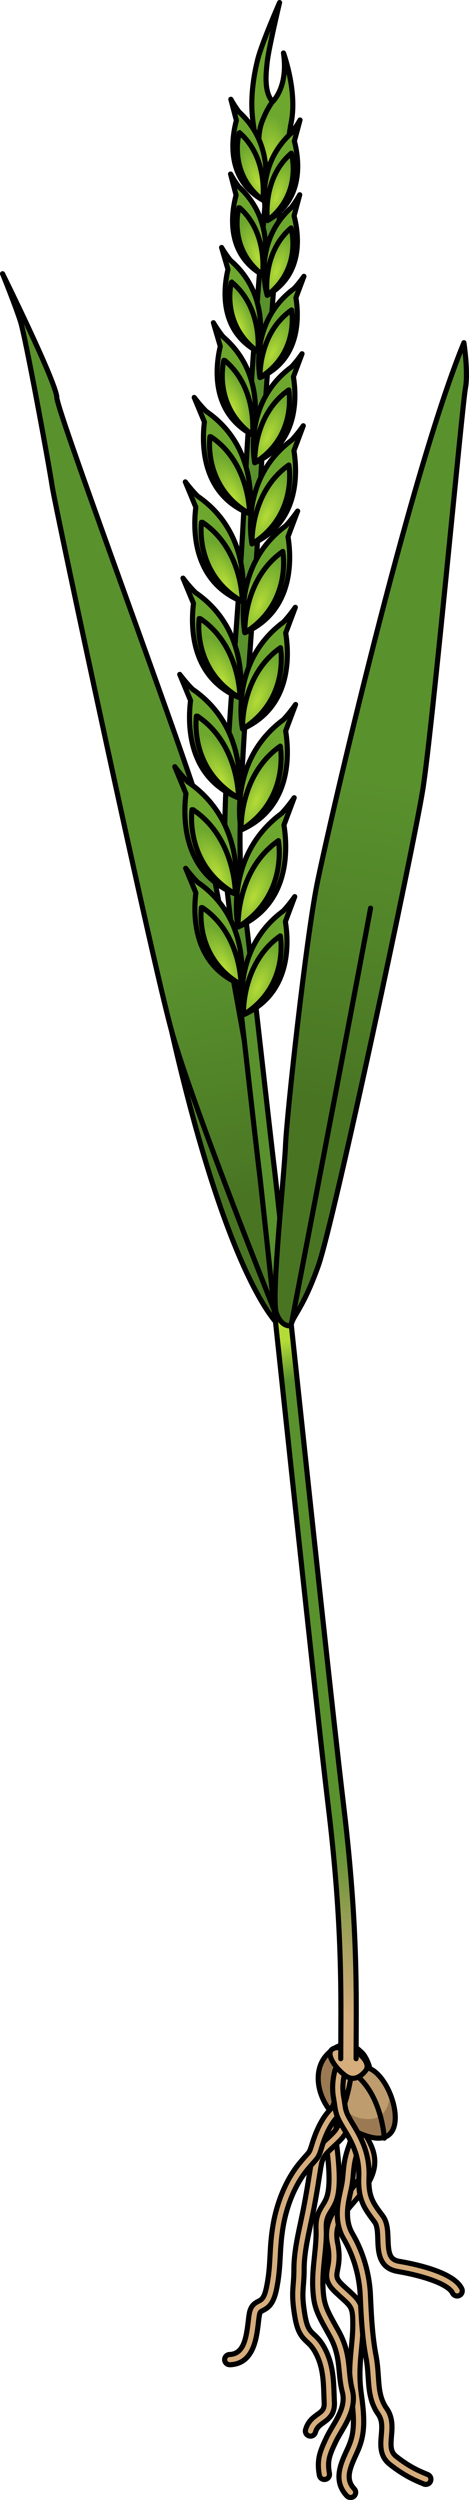 <?xml version="1.0" encoding="utf-8"?>
<!-- Generator: Adobe Illustrator 25.4.1, SVG Export Plug-In . SVG Version: 6.00 Build 0)  -->
<svg version="1.1" id="Camada_1" xmlns="http://www.w3.org/2000/svg" xmlns:xlink="http://www.w3.org/1999/xlink" x="0px" y="0px"
	 width="91.569px" height="487.968px" viewBox="0 0 91.569 487.968" enable-background="new 0 0 91.569 487.968"
	 xml:space="preserve">
<g>
	<g>
		<path fill="#D6AD7C" stroke="#000000" stroke-linecap="round" stroke-linejoin="round" stroke-miterlimit="10" d="M68.445,487.468
			c-0.266,0-0.531-0.105-0.729-0.315c-2.744-2.917-1.203-6.277-0.078-8.731c0.128-0.279,0.254-0.552,0.37-0.818
			c0.997-2.277,1.357-4.449,0.564-9.997c-0.528-3.706-0.248-6.611,0.023-9.42c0.147-1.521,0.286-2.959,0.286-4.455
			c0-3.238-0.246-3.461-2.162-5.196c-0.352-0.318-0.749-0.679-1.198-1.104c-1.965-1.86-1.902-3.056-1.567-4.803
			c0.199-1.037,0.446-2.327-0.002-4.504c-0.89-4.322,1.348-6.928,3.513-9.447c0.872-1.016,1.774-2.065,2.528-3.264
			c2.305-3.661,0.908-5.8-1.407-9.344l-0.181-0.277c-2.731-4.188-1.017-6.757-0.942-6.864c0.314-0.454,0.936-0.567,1.392-0.253
			c0.448,0.311,0.564,0.922,0.265,1.375c-0.061,0.099-0.967,1.693,0.962,4.65l0.18,0.276c2.368,3.625,4.413,6.757,1.426,11.503
			c-0.834,1.324-1.785,2.431-2.705,3.502c-2.102,2.447-3.763,4.38-3.07,7.741c0.528,2.567,0.228,4.138,0.007,5.285
			c-0.248,1.296-0.332,1.732,0.979,2.974c0.438,0.415,0.824,0.765,1.166,1.074c2.234,2.024,2.819,2.717,2.819,6.679
			c0,1.592-0.144,3.077-0.295,4.647c-0.261,2.692-0.529,5.476-0.034,8.945c0.771,5.395,0.598,8.087-0.713,11.082
			c-0.121,0.276-0.251,0.561-0.384,0.85c-1.271,2.773-1.979,4.726-0.283,6.528c0.378,0.402,0.359,1.035-0.043,1.413
			C68.938,487.378,68.692,487.468,68.445,487.468z"/>
		<path fill="#D6AD7C" stroke="#000000" stroke-linecap="round" stroke-linejoin="round" stroke-miterlimit="10" d="M83.138,484.913
			c-0.132,0-0.266-0.026-0.394-0.081l-0.368-0.154c-1.193-0.496-3.414-1.417-6.246-3.653c-2.036-1.607-1.851-3.775-1.687-5.688
			c0.129-1.495,0.25-2.908-0.589-4.105c-1.644-2.348-1.804-4.736-1.975-7.264c-0.082-1.221-0.167-2.484-0.424-3.82
			c-0.748-3.888-0.94-8.078-1.096-11.445l-0.039-0.833c-0.104-2.182-0.661-6.497-3.219-10.882c-1.97-3.377-1.149-7.091-0.606-9.548
			c0.139-0.63,0.259-1.174,0.319-1.628c0.08-0.6,0.129-1.139,0.177-1.658c0.143-1.565,0.278-3.044,1.154-5.422
			c1.018-2.765,0.432-7.464,0.425-7.512c-0.07-0.547,0.317-1.049,0.864-1.119c0.571-0.067,1.049,0.316,1.12,0.864
			c0.027,0.212,0.656,5.231-0.532,8.458c-0.785,2.131-0.903,3.42-1.04,4.913c-0.05,0.545-0.102,1.11-0.186,1.74
			c-0.071,0.538-0.206,1.148-0.35,1.795c-0.531,2.409-1.193,5.406,0.383,8.108c2.771,4.753,3.375,9.43,3.488,11.794l0.039,0.836
			c0.151,3.303,0.341,7.413,1.062,11.16c0.279,1.457,0.368,2.782,0.455,4.063c0.157,2.339,0.293,4.36,1.617,6.251
			c1.254,1.792,1.089,3.721,0.943,5.423c-0.165,1.92-0.203,3.05,0.934,3.947c2.614,2.064,4.591,2.885,5.772,3.375l0.389,0.163
			c0.508,0.218,0.743,0.806,0.525,1.313C83.895,484.685,83.525,484.913,83.138,484.913z"/>
		<path fill="#D6AD7C" stroke="#000000" stroke-linecap="round" stroke-linejoin="round" stroke-miterlimit="10" d="M63.335,483.954
			c-0.477,0-0.898-0.341-0.983-0.826c-0.543-3.072,0.092-4.618,1.356-7.307c0.329-0.699,0.74-1.398,1.176-2.139
			c1.267-2.155,2.577-4.383,1.955-6.765c-0.361-1.388-0.486-2.704-0.606-3.977c-0.214-2.251-0.415-4.377-1.854-6.969l-0.35-0.628
			c-2.157-3.873-2.808-5.042-2.97-8.918c-0.084-2.019,0.128-4.054,0.333-6.022c0.196-1.881,0.382-3.657,0.307-5.312
			c-0.11-2.415,0.625-3.603,1.273-4.651c0.396-0.639,0.77-1.242,0.987-2.17c0.587-2.495,0.155-6.558-0.338-10.506
			c-0.518-4.135,1.646-7.688,1.738-7.836c0.292-0.469,0.906-0.614,1.377-0.324c0.469,0.291,0.614,0.906,0.324,1.375
			c-0.033,0.056-1.881,3.132-1.455,6.537c0.516,4.128,0.963,8.395,0.301,11.212c-0.293,1.246-0.793,2.053-1.233,2.765
			c-0.592,0.956-1.059,1.71-0.977,3.508c0.082,1.804-0.12,3.739-0.315,5.61c-0.197,1.897-0.402,3.859-0.324,5.732
			c0.143,3.402,0.637,4.29,2.719,8.028l0.351,0.63c1.644,2.958,1.874,5.395,2.097,7.752c0.118,1.249,0.23,2.429,0.552,3.66
			c0.831,3.185-0.831,6.012-2.167,8.283c-0.411,0.7-0.8,1.36-1.089,1.977c-1.251,2.658-1.62,3.718-1.198,6.107
			c0.097,0.544-0.267,1.062-0.811,1.159C63.451,483.95,63.393,483.954,63.335,483.954z"/>
		<path fill="#D6AD7C" stroke="#000000" stroke-linecap="round" stroke-linejoin="round" stroke-miterlimit="10" d="M60.622,475.491
			c-0.089,0-0.179-0.012-0.269-0.037c-0.532-0.147-0.844-0.699-0.696-1.231c0.452-1.628,1.484-2.372,2.314-2.97
			c0.894-0.644,1.386-0.998,1.323-2.305c-0.023-0.484-0.039-0.969-0.056-1.454c-0.097-2.838-0.188-5.519-1.588-8.19
			c-0.613-1.171-1.169-1.691-1.705-2.195c-1.116-1.047-1.886-1.958-2.388-4.971c-0.55-3.297-0.438-4.698-0.309-6.32
			c0.066-0.833,0.135-1.695,0.135-2.947c0-2.996,0.638-5.986,1.313-9.151c0.212-0.996,0.427-2,0.621-3.015
			c0.495-2.573,0.739-4.135,0.976-5.646c0.142-0.906,0.277-1.774,0.459-2.802c0.408-2.312,1.559-3.379,2.891-4.614
			c0.48-0.445,0.978-0.906,1.514-1.483c1.733-1.867,1.343-4.903,1.338-4.933c-0.074-0.547,0.309-1.051,0.856-1.126
			c0.534-0.079,1.051,0.308,1.126,0.855c0.021,0.163,0.516,4.011-1.855,6.565c-0.586,0.632-1.135,1.14-1.619,1.588
			c-1.24,1.15-1.989,1.844-2.281,3.494c-0.179,1.014-0.312,1.871-0.452,2.764c-0.238,1.527-0.485,3.106-0.986,5.714
			c-0.198,1.028-0.415,2.046-0.63,3.054c-0.653,3.06-1.27,5.95-1.27,8.734c0,1.332-0.075,2.274-0.142,3.106
			c-0.128,1.613-0.221,2.778,0.288,5.832c0.429,2.571,0.968,3.076,1.783,3.841c0.596,0.56,1.338,1.256,2.108,2.726
			c1.611,3.075,1.715,6.113,1.814,9.05c0.017,0.476,0.033,0.951,0.056,1.427c0.113,2.391-1.144,3.296-2.152,4.023
			c-0.722,0.52-1.292,0.93-1.556,1.882C61.462,475.201,61.06,475.491,60.622,475.491z"/>
	</g>
	<g>
		<path fill="#BE9C6E" d="M70.317,400.325c0,0-2.886-3.292-6.59,0.825c-3.704,4.116-0.96,12.904,7.963,15.79
			s5.353-10.984,0.547-13.181C72.236,403.758,71.625,401.249,70.317,400.325z"/>
		<path fill="#9B7A53" d="M71.689,416.939c5.965,1.927,6.342-3.626,4.507-8.183c-0.284,2.751-1.521,5.602-5.879,4.671
			c-6.42-1.379-5.275-12.996-5.275-12.996s-0.242,0.007-0.611,0.014c-0.235,0.206-0.469,0.441-0.711,0.711
			C60.022,405.266,62.767,414.053,71.689,416.939z"/>
		<path fill="none" stroke="#000000" stroke-linecap="round" stroke-linejoin="round" stroke-miterlimit="10" d="M70.317,400.325
			c0,0-2.886-3.292-6.59,0.825c-3.704,4.116-0.96,12.904,7.963,15.79s5.353-10.984,0.547-13.181
			C72.236,403.758,71.625,401.249,70.317,400.325z"/>
		<path fill="none" stroke="#000000" stroke-linecap="round" stroke-linejoin="round" stroke-miterlimit="10" d="M75.035,417.333
			c0,0-0.538-9.729-6.979-13.315"/>
	</g>
	<path fill="#D6AD7C" stroke="#000000" stroke-linecap="round" stroke-linejoin="round" stroke-miterlimit="10" d="M44.857,461.553
		c-0.535,0-0.979-0.424-0.998-0.964c-0.021-0.552,0.411-1.015,0.963-1.035c2.681-0.096,3.23-2.949,3.632-6.387
		c0.067-0.583,0.131-1.119,0.211-1.57c0.273-1.548,0.998-2.031,1.78-2.426c0.584-0.294,1.136-0.573,1.578-2.713
		c0.496-2.397,0.595-4.261,0.699-6.235c0.094-1.757,0.19-3.574,0.571-5.863c0.778-4.668,2.661-9.089,5.166-12.129
		c0.605-0.736,1.027-1.207,1.336-1.551c0.674-0.753,0.674-0.753,1.163-2.316l0.033-0.106c0.914-2.93,2.126-5.163,3.601-6.637
		c0.828-0.829,1.734-4.931,2.112-7.579c0.079-0.546,0.589-0.924,1.132-0.848c0.547,0.078,0.927,0.584,0.849,1.131
		c-0.168,1.175-1.087,7.118-2.679,8.71c-1.226,1.226-2.3,3.238-3.106,5.819l-0.033,0.107c-0.571,1.828-0.617,1.977-1.581,3.054
		c-0.296,0.331-0.701,0.783-1.283,1.489c-2.287,2.777-4.014,6.855-4.736,11.187c-0.362,2.178-0.456,3.938-0.546,5.641
		c-0.104,1.961-0.212,3.988-0.738,6.534c-0.59,2.85-1.583,3.562-2.636,4.094c-0.466,0.235-0.591,0.298-0.713,0.988
		c-0.073,0.417-0.131,0.915-0.193,1.455c-0.349,2.988-0.933,7.989-5.546,8.154C44.882,461.553,44.87,461.553,44.857,461.553z"/>
	<path fill="#D6AD7C" stroke="#000000" stroke-linecap="round" stroke-linejoin="round" stroke-miterlimit="10" d="M89.254,448.139
		c-0.377,0-0.737-0.213-0.907-0.577c-0.731-1.567-4.955-3.227-10.761-4.228c-3.644-0.628-3.748-3.869-3.824-6.235
		c-0.043-1.316-0.087-2.677-0.639-3.413l-0.069-0.092c-1.912-2.55-3.176-4.235-3.004-8.691c0.153-4.008-1.278-6.706-2.889-9.341
		c-1.434-2.346-1.591-3.051-1.836-4.744c-0.054-0.376-0.117-0.813-0.212-1.353c-0.517-2.931,0.319-5.493,0.354-5.6
		c0.175-0.524,0.737-0.809,1.266-0.633c0.523,0.174,0.807,0.74,0.633,1.264c-0.018,0.056-0.706,2.226-0.284,4.622
		c0.1,0.564,0.166,1.021,0.223,1.414c0.208,1.438,0.271,1.873,1.563,3.987c1.705,2.792,3.354,5.898,3.18,10.46
		c-0.145,3.748,0.774,4.973,2.606,7.415l0.068,0.092c0.931,1.241,0.985,2.922,1.038,4.548c0.089,2.765,0.321,4.01,2.165,4.329
		c3.954,0.682,10.802,2.284,12.233,5.353c0.233,0.5,0.017,1.096-0.483,1.329C89.539,448.109,89.395,448.139,89.254,448.139z"/>
	<g>
		
			<linearGradient id="SVGID_1_" gradientUnits="userSpaceOnUse" x1="-270.066" y1="18.923" x2="-277.865" y2="-45.78" gradientTransform="matrix(0.995 -0.097 0.097 0.995 314.86 188.232)">
			<stop  offset="0" style="stop-color:#497523"/>
			<stop  offset="0.702" style="stop-color:#59912D"/>
		</linearGradient>
		<path fill="url(#SVGID_1_)" d="M50.621,219.933c-0.733-5.115-9.422-53.302-11.383-61.362c-1.962-8.06-28.098-78.124-28.137-80.949
			C11.062,74.797,0.5,53.429,0.5,53.429s2.481,6.124,3.499,9.325c1.018,3.201,5.525,27.75,6.189,32.165s19.259,91.477,23.28,106.172
			c11.53,50.74,21.431,58.028,21.431,58.028S51.354,225.047,50.621,219.933z"/>
		<path fill="none" stroke="#010101" stroke-linecap="round" stroke-linejoin="round" stroke-miterlimit="10" d="M50.621,219.933
			c-0.733-5.115-9.422-53.302-11.383-61.362c-1.962-8.06-28.098-78.124-28.137-80.949C11.062,74.797,0.5,53.429,0.5,53.429
			s2.481,6.124,3.499,9.325c1.018,3.201,5.525,27.75,6.189,32.165s19.259,91.477,23.28,106.172
			c11.53,50.74,21.431,58.028,21.431,58.028S51.354,225.047,50.621,219.933z"/>
		<path fill="none" stroke="#010101" stroke-linecap="round" stroke-linejoin="round" stroke-miterlimit="10" d="M54.9,259.119
			c0,0-17.411-43.332-21.431-58.028"/>
	</g>
	<path fill="#D6AD7C" stroke="#000000" stroke-linecap="round" stroke-linejoin="round" stroke-miterlimit="10" d="M71.483,404.017
		c0,0-1.779,2.701-3.976,1.157s-4.913-5.472-1.339-5.535C69.735,399.577,72.435,402.506,71.483,404.017z"/>
	<g>
		<path fill="#59912D" d="M69.529,401.819h-3c0-1.358,0.007-2.752,0.015-4.196c0.054-10.52,0.12-23.613-2.45-45.031
			c-1.865-15.546-6.457-58.577-9.811-89.998c-1.886-17.67-3.375-31.627-3.641-33.755c-0.368-2.947-1.558-13.462-2.816-24.594
			c-1.257-11.108-2.681-23.698-3.525-30.867c-1.145-9.703,0.183-28.055,1.588-47.485c0.687-9.481,1.396-19.284,1.801-28.057
			c1.202-26.039,5.109-70.409,5.148-70.854l2.988,0.264c-0.039,0.445-3.94,44.752-5.141,70.729
			c-0.406,8.811-1.117,18.634-1.805,28.134c-1.395,19.283-2.712,37.497-1.602,46.917c0.847,7.176,2.271,19.77,3.527,30.881
			c1.259,11.124,2.446,21.63,2.812,24.559c0.27,2.155,1.76,16.124,3.647,33.809c3.352,31.412,7.942,74.432,9.806,89.958
			c2.593,21.604,2.525,34.801,2.472,45.404C69.536,399.076,69.529,400.465,69.529,401.819z"/>
		
			<linearGradient id="SVGID_00000097461772659572281050000002060321311866421933_" gradientUnits="userSpaceOnUse" x1="65.825" y1="398.184" x2="65.825" y2="345.854">
			<stop  offset="0.095" style="stop-color:#D6AD7C"/>
			<stop  offset="0.784" style="stop-color:#59912D"/>
		</linearGradient>
		<path fill="url(#SVGID_00000097461772659572281050000002060321311866421933_)" d="M64.094,352.591
			c2.57,21.418,2.504,34.511,2.45,45.031c-0.008,1.444-0.015,2.838-0.015,4.196h3c0-1.354,0.007-2.742,0.015-4.181
			c0.054-10.604,0.121-23.8-2.472-45.404c-0.49-4.083-1.17-10.081-1.965-17.256h-3.018C62.901,342.31,63.595,348.438,64.094,352.591
			z"/>
		
			<linearGradient id="SVGID_00000178176371317314665770000002058008566385207710_" gradientUnits="userSpaceOnUse" x1="55.4" y1="260.583" x2="56.86" y2="272.005">
			<stop  offset="0.097" style="stop-color:#B4DC37"/>
			<stop  offset="0.784" style="stop-color:#59912D"/>
		</linearGradient>
		<path fill="url(#SVGID_00000178176371317314665770000002058008566385207710_)" d="M57.267,262.275
			c-0.214-2.006-0.423-3.96-0.625-5.858c-0.584-0.107-1.166-0.154-1.692-0.095c-0.519,0.058-0.934,0.286-1.272,0.597
			c0.197,1.841,0.398,3.734,0.606,5.675c0.64,5.998,1.326,12.421,2.029,18.993l2.977-0.376
			C58.588,274.658,57.904,268.256,57.267,262.275z"/>
		<path fill="none" stroke="#010101" stroke-linecap="round" stroke-linejoin="round" stroke-miterlimit="10" d="M66.529,401.819
			c0-1.358,0.007-2.752,0.015-4.196c0.054-10.52,0.12-23.613-2.45-45.031c-1.865-15.546-6.457-58.577-9.811-89.998
			c-1.886-17.67-3.375-31.627-3.641-33.755c-0.368-2.947-1.558-13.462-2.816-24.594c-1.257-11.108-2.681-23.698-3.525-30.867
			c-1.145-9.703,0.183-28.055,1.588-47.485c0.687-9.481,1.396-19.284,1.801-28.057c1.202-26.039,5.109-70.409,5.148-70.854
			l2.988,0.264c-0.039,0.445-3.94,44.752-5.141,70.729c-0.406,8.811-1.117,18.634-1.805,28.134
			c-1.395,19.283-2.712,37.497-1.602,46.917c0.847,7.176,2.271,19.77,3.527,30.881c1.259,11.124,2.446,21.63,2.812,24.559
			c0.27,2.155,1.76,16.124,3.647,33.809c3.352,31.412,7.942,74.432,9.806,89.958c2.593,21.604,2.525,34.801,2.472,45.404
			c-0.008,1.438-0.015,2.827-0.015,4.181"/>
	</g>
	<g>
		<g>
			
				<radialGradient id="SVGID_00000154393440427258486800000011378638101865254054_" cx="3873.515" cy="150.417" r="12.661" gradientTransform="matrix(-0.439 -0.898 -0.355 0.173 1797.842 3641.223)" gradientUnits="userSpaceOnUse">
				<stop  offset="0.009" style="stop-color:#B4DC37"/>
				<stop  offset="0.702" style="stop-color:#6DA72E"/>
			</radialGradient>
			
				<path fill="url(#SVGID_00000154393440427258486800000011378638101865254054_)" stroke="#010101" stroke-linecap="round" stroke-linejoin="round" stroke-miterlimit="10" d="
				M36.251,169.478c1.271,1.685,2.347,2.722,2.347,2.722c10.632,7.292,8.455,19.976,8.455,19.976
				c-9.42-3.802-9.343-13.601-8.811-17.899L36.251,169.478z"/>
			<path fill="none" stroke="#010101" stroke-linecap="round" stroke-linejoin="round" stroke-miterlimit="10" d="M39.33,177.03
				c7.849,5.141,7.723,15.147,7.723,15.147C37.793,186.834,39.33,177.029,39.33,177.03z"/>
		</g>
		<g>
			
				<radialGradient id="SVGID_00000078758171996479858600000013544879839673526687_" cx="-33.042" cy="156.314" r="12.661" gradientTransform="matrix(0.408 -0.913 0.361 0.161 7.341 137.372)" gradientUnits="userSpaceOnUse">
				<stop  offset="0.009" style="stop-color:#B4DC37"/>
				<stop  offset="0.702" style="stop-color:#6DA72E"/>
			</radialGradient>
			
				<path fill="url(#SVGID_00000078758171996479858600000013544879839673526687_)" stroke="#010101" stroke-linecap="round" stroke-linejoin="round" stroke-miterlimit="10" d="
				M57.545,175.007c-1.212,1.728-2.252,2.801-2.252,2.801c-10.373,7.655-7.759,20.257-7.759,20.257
				c9.283-4.125,8.867-13.916,8.187-18.193L57.545,175.007z"/>
			<path fill="none" stroke="#010101" stroke-linecap="round" stroke-linejoin="round" stroke-miterlimit="10" d="M47.534,198.065
				c0,0-0.472-9.995,7.194-15.405C54.729,182.66,56.604,192.406,47.534,198.065z"/>
		</g>
		<g>
			
				<radialGradient id="SVGID_00000080891683405019300050000007209590281594889885_" cx="3870.256" cy="58.554" r="12.661" gradientTransform="matrix(-0.439 -0.898 -0.355 0.173 1765.481 3562.316)" gradientUnits="userSpaceOnUse">
				<stop  offset="0.009" style="stop-color:#B4DC37"/>
				<stop  offset="0.702" style="stop-color:#6DA72E"/>
			</radialGradient>
			
				<path fill="url(#SVGID_00000080891683405019300050000007209590281594889885_)" stroke="#010101" stroke-linecap="round" stroke-linejoin="round" stroke-miterlimit="10" d="
				M37.92,77.572c1.271,1.685,2.347,2.722,2.347,2.722c10.632,7.292,8.455,19.976,8.455,19.976
				c-9.42-3.802-9.343-13.601-8.811-17.899L37.92,77.572z"/>
			<path fill="none" stroke="#010101" stroke-linecap="round" stroke-linejoin="round" stroke-miterlimit="10" d="M41,85.124
				c7.849,5.141,7.723,15.147,7.723,15.147C39.462,94.928,40.999,85.123,41,85.124z"/>
		</g>
		<g>
			
				<radialGradient id="SVGID_00000154399288828795653670000011894697236527447685_" cx="-29.784" cy="64.45" r="12.661" gradientTransform="matrix(0.408 -0.913 0.361 0.161 40.814 63.231)" gradientUnits="userSpaceOnUse">
				<stop  offset="0.009" style="stop-color:#B4DC37"/>
				<stop  offset="0.702" style="stop-color:#6DA72E"/>
			</radialGradient>
			
				<path fill="url(#SVGID_00000154399288828795653670000011894697236527447685_)" stroke="#010101" stroke-linecap="round" stroke-linejoin="round" stroke-miterlimit="10" d="
				M59.214,83.101c-1.212,1.728-2.252,2.801-2.252,2.801c-10.373,7.655-7.759,20.257-7.759,20.257
				c9.283-4.125,8.867-13.916,8.187-18.193L59.214,83.101z"/>
			<path fill="none" stroke="#010101" stroke-linecap="round" stroke-linejoin="round" stroke-miterlimit="10" d="M49.203,106.159
				c0,0-0.472-9.995,7.194-15.405C56.398,90.754,58.273,100.5,49.203,106.159z"/>
		</g>
		<g>
			
				<radialGradient id="SVGID_00000082356965893717220040000014872735304589344129_" cx="3500.909" cy="235.862" r="11.679" gradientTransform="matrix(-0.339 -0.941 -0.372 0.134 1320.174 3342.363)" gradientUnits="userSpaceOnUse">
				<stop  offset="0.009" style="stop-color:#B4DC37"/>
				<stop  offset="0.702" style="stop-color:#6DA72E"/>
			</radialGradient>
			
				<path fill="url(#SVGID_00000082356965893717220040000014872735304589344129_)" stroke="#010101" stroke-linecap="round" stroke-linejoin="round" stroke-miterlimit="10" d="
				M41.665,62.989c0.996,1.673,1.879,2.731,1.879,2.731c9.018,7.754,5.748,19.167,5.748,19.167
				c-8.256-4.432-7.202-13.41-6.283-17.298L41.665,62.989z"/>
			<path fill="none" stroke="#010101" stroke-linecap="round" stroke-linejoin="round" stroke-miterlimit="10" d="M43.731,70.223
				c6.681,5.502,5.561,14.665,5.561,14.665C41.337,79.059,43.73,70.222,43.731,70.223z"/>
		</g>
		<g>
			
				<radialGradient id="SVGID_00000115479454764938268170000002567009814342538907_" cx="-29.194" cy="49.034" r="11.679" gradientTransform="matrix(0.408 -0.913 0.361 0.161 46.457 50.827)" gradientUnits="userSpaceOnUse">
				<stop  offset="0.009" style="stop-color:#B4DC37"/>
				<stop  offset="0.702" style="stop-color:#6DA72E"/>
			</radialGradient>
			
				<path fill="url(#SVGID_00000115479454764938268170000002567009814342538907_)" stroke="#010101" stroke-linecap="round" stroke-linejoin="round" stroke-miterlimit="10" d="
				M58.971,69.049c-1.118,1.594-2.077,2.584-2.077,2.584c-9.569,7.062-7.158,18.687-7.158,18.687
				c8.563-3.806,8.179-12.837,7.552-16.783L58.971,69.049z"/>
			<path fill="none" stroke="#010101" stroke-linecap="round" stroke-linejoin="round" stroke-miterlimit="10" d="M49.736,90.32
				c0,0-0.435-9.221,6.637-14.211C56.373,76.109,58.103,85.099,49.736,90.32z"/>
		</g>
		<g>
			
				<radialGradient id="SVGID_00000163043620626811343110000000353188157281900220_" cx="3501.161" cy="219.942" r="10.851" gradientTransform="matrix(-0.339 -0.941 -0.372 0.134 1315.55 3328.853)" gradientUnits="userSpaceOnUse">
				<stop  offset="0.009" style="stop-color:#B4DC37"/>
				<stop  offset="0.702" style="stop-color:#6DA72E"/>
			</radialGradient>
			
				<path fill="url(#SVGID_00000163043620626811343110000000353188157281900220_)" stroke="#010101" stroke-linecap="round" stroke-linejoin="round" stroke-miterlimit="10" d="
				M43.262,48.302c0.925,1.554,1.746,2.538,1.746,2.538c8.378,7.204,5.341,17.808,5.341,17.808
				c-7.671-4.118-6.691-12.459-5.838-16.072L43.262,48.302z"/>
			<path fill="none" stroke="#010101" stroke-linecap="round" stroke-linejoin="round" stroke-miterlimit="10" d="M45.182,55.023
				c6.208,5.112,5.167,13.625,5.167,13.625C42.957,63.233,45.181,55.023,45.182,55.023z"/>
		</g>
		<g>
			
				<radialGradient id="SVGID_00000054961845673752924890000011798011293390788240_" cx="-28.066" cy="32.777" r="10.851" gradientTransform="matrix(0.408 -0.913 0.361 0.161 52.707 38.201)" gradientUnits="userSpaceOnUse">
				<stop  offset="0.009" style="stop-color:#B4DC37"/>
				<stop  offset="0.702" style="stop-color:#6DA72E"/>
			</radialGradient>
			
				<path fill="url(#SVGID_00000054961845673752924890000011798011293390788240_)" stroke="#010101" stroke-linecap="round" stroke-linejoin="round" stroke-miterlimit="10" d="
				M59.341,53.933c-1.039,1.481-1.93,2.401-1.93,2.401c-8.891,6.561-6.65,17.362-6.65,17.362c7.956-3.536,7.599-11.927,7.017-15.593
				L59.341,53.933z"/>
			<path fill="none" stroke="#010101" stroke-linecap="round" stroke-linejoin="round" stroke-miterlimit="10" d="M50.761,73.696
				c0,0-0.405-8.567,6.166-13.203C56.928,60.492,58.535,68.845,50.761,73.696z"/>
		</g>
		<g>
			
				<radialGradient id="SVGID_00000084508686393465528700000000292023849312829856_" cx="3400.058" cy="248.711" r="10.389" gradientTransform="matrix(-0.311 -0.95 -0.375 0.123 1200.948 3249.681)" gradientUnits="userSpaceOnUse">
				<stop  offset="0.009" style="stop-color:#B4DC37"/>
				<stop  offset="0.702" style="stop-color:#6DA72E"/>
			</radialGradient>
			
				<path fill="url(#SVGID_00000084508686393465528700000000292023849312829856_)" stroke="#010101" stroke-linecap="round" stroke-linejoin="round" stroke-miterlimit="10" d="
				M45.016,33.966c0.843,1.513,1.601,2.477,1.601,2.477c7.819,7.127,4.618,17.191,4.618,17.191
				c-7.227-4.153-6.059-12.109-5.142-15.543L45.016,33.966z"/>
			<path fill="none" stroke="#010101" stroke-linecap="round" stroke-linejoin="round" stroke-miterlimit="10" d="M46.667,40.451
				c5.799,5.064,4.568,13.183,4.568,13.183C44.31,48.246,46.666,40.45,46.667,40.451z"/>
		</g>
		<g>
			
				<radialGradient id="SVGID_00000062151238302111218860000014764177826939884699_" cx="-334.846" cy="-186.295" r="10.389" gradientTransform="matrix(0.318 -0.948 0.374 0.125 230.073 -241.097)" gradientUnits="userSpaceOnUse">
				<stop  offset="0.009" style="stop-color:#B4DC37"/>
				<stop  offset="0.702" style="stop-color:#6DA72E"/>
			</radialGradient>
			
				<path fill="url(#SVGID_00000062151238302111218860000014764177826939884699_)" stroke="#010101" stroke-linecap="round" stroke-linejoin="round" stroke-miterlimit="10" d="
				M58.521,38.011c-0.853,1.508-1.617,2.466-1.617,2.466c-7.866,7.074-4.733,17.16-4.733,17.16
				c7.255-4.105,6.14-12.068,5.246-15.508L58.521,38.011z"/>
			<path fill="none" stroke="#010101" stroke-linecap="round" stroke-linejoin="round" stroke-miterlimit="10" d="M52.171,57.637
				c0,0-1.177-8.127,4.656-13.152C56.827,44.484,59.131,52.296,52.171,57.637z"/>
		</g>
		<g>
			
				<radialGradient id="SVGID_00000019670575716815217310000004593027317061435776_" cx="-2.901" cy="-3.917" r="14.396" gradientTransform="matrix(-0.03 -1 0.395 -0.012 54.44 29.463)" gradientUnits="userSpaceOnUse">
				<stop  offset="0.009" style="stop-color:#B4DC37"/>
				<stop  offset="0.702" style="stop-color:#6DA72E"/>
			</radialGradient>
			
				<path fill="url(#SVGID_00000019670575716815217310000004593027317061435776_)" stroke="#010101" stroke-linecap="round" stroke-linejoin="round" stroke-miterlimit="10" d="
				M53.105,38.375c0,0-3.282-8.71-3.869-16.158c-0.281-3.564,0.291-7.514,1.098-10.687S54.585,0.5,54.585,0.5
				s-2.147,9.043-2.413,11.605c-0.206,1.989-0.714,5.767,1.043,7.747c0,0,3.111-2.782,2.133-9.513c0,0,2.713,7.419,1.525,13.471
				C55.686,29.859,56.745,33,53.105,38.375z"/>
			<path fill="none" stroke="#010101" stroke-linecap="round" stroke-linejoin="round" stroke-miterlimit="10" d="M53.216,19.851
				c0,0-1.054,1.242-2.077,3.973c-1.45,3.871,0.148,8.983,0.148,8.983"/>
		</g>
		<g>
			
				<radialGradient id="SVGID_00000054240617121222884220000002540119865637600164_" cx="3401.757" cy="234.22" r="10.389" gradientTransform="matrix(-0.311 -0.95 -0.375 0.123 1196.096 3238.487)" gradientUnits="userSpaceOnUse">
				<stop  offset="0.009" style="stop-color:#B4DC37"/>
				<stop  offset="0.702" style="stop-color:#6DA72E"/>
			</radialGradient>
			
				<path fill="url(#SVGID_00000054240617121222884220000002540119865637600164_)" stroke="#010101" stroke-linecap="round" stroke-linejoin="round" stroke-miterlimit="10" d="
				M45.074,19.376c0.843,1.513,1.601,2.477,1.601,2.477c7.819,7.127,4.618,17.191,4.618,17.191
				c-7.227-4.153-6.059-12.109-5.142-15.543L45.074,19.376z"/>
			<path fill="none" stroke="#010101" stroke-linecap="round" stroke-linejoin="round" stroke-miterlimit="10" d="M46.725,25.861
				c5.799,5.064,4.568,13.183,4.568,13.183C44.368,33.657,46.724,25.861,46.725,25.861z"/>
		</g>
		<g>
			
				<radialGradient id="SVGID_00000116197666323540670530000012400512310876761984_" cx="-333.128" cy="-200.784" r="10.389" gradientTransform="matrix(0.318 -0.948 0.374 0.125 235.012 -252.242)" gradientUnits="userSpaceOnUse">
				<stop  offset="0.009" style="stop-color:#B4DC37"/>
				<stop  offset="0.702" style="stop-color:#6DA72E"/>
			</radialGradient>
			
				<path fill="url(#SVGID_00000116197666323540670530000012400512310876761984_)" stroke="#010101" stroke-linecap="round" stroke-linejoin="round" stroke-miterlimit="10" d="
				M58.579,23.421c-0.853,1.507-1.617,2.466-1.617,2.466c-7.866,7.074-4.733,17.16-4.733,17.16
				c7.255-4.105,6.14-12.068,5.246-15.508L58.579,23.421z"/>
			<path fill="none" stroke="#010101" stroke-linecap="round" stroke-linejoin="round" stroke-miterlimit="10" d="M52.229,43.047
				c0,0-1.177-8.127,4.656-13.152C56.885,29.895,59.189,37.706,52.229,43.047z"/>
		</g>
		<g>
			
				<radialGradient id="SVGID_00000068666464429725825600000002231466745589360266_" cx="3872.053" cy="75.527" r="13.039" gradientTransform="matrix(-0.439 -0.898 -0.355 0.173 1770.79 3577.99)" gradientUnits="userSpaceOnUse">
				<stop  offset="0.009" style="stop-color:#B4DC37"/>
				<stop  offset="0.702" style="stop-color:#6DA72E"/>
			</radialGradient>
			
				<path fill="url(#SVGID_00000068666464429725825600000002231466745589360266_)" stroke="#010101" stroke-linecap="round" stroke-linejoin="round" stroke-miterlimit="10" d="
				M36.181,94.053c1.309,1.736,2.417,2.803,2.417,2.803c10.95,7.51,8.708,20.573,8.708,20.573
				c-9.701-3.915-9.622-14.007-9.075-18.434L36.181,94.053z"/>
			<path fill="none" stroke="#010101" stroke-linecap="round" stroke-linejoin="round" stroke-miterlimit="10" d="M39.353,101.83
				c8.083,5.295,7.954,15.599,7.954,15.599C37.769,111.927,39.352,101.829,39.353,101.83z"/>
		</g>
		<g>
			
				<radialGradient id="SVGID_00000170992290591505518450000004454904990767091379_" cx="-31.401" cy="81.6" r="13.039" gradientTransform="matrix(0.408 -0.913 0.361 0.161 33.968 76.169)" gradientUnits="userSpaceOnUse">
				<stop  offset="0.009" style="stop-color:#B4DC37"/>
				<stop  offset="0.702" style="stop-color:#6DA72E"/>
			</radialGradient>
			
				<path fill="url(#SVGID_00000170992290591505518450000004454904990767091379_)" stroke="#010101" stroke-linecap="round" stroke-linejoin="round" stroke-miterlimit="10" d="
				M58.112,99.748c-1.248,1.78-2.319,2.885-2.319,2.885c-10.683,7.884-7.991,20.862-7.991,20.862
				c9.56-4.249,9.132-14.332,8.432-18.737L58.112,99.748z"/>
			<path fill="none" stroke="#010101" stroke-linecap="round" stroke-linejoin="round" stroke-miterlimit="10" d="M47.802,123.495
				c0,0-0.486-10.294,7.409-15.865C55.212,107.629,57.143,117.666,47.802,123.495z"/>
		</g>
		<g>
			
				<radialGradient id="SVGID_00000029767514893718631040000015156292971532431762_" cx="3872.829" cy="94.303" r="13.039" gradientTransform="matrix(-0.439 -0.898 -0.355 0.173 1777.343 3594.218)" gradientUnits="userSpaceOnUse">
				<stop  offset="0.009" style="stop-color:#B4DC37"/>
				<stop  offset="0.702" style="stop-color:#6DA72E"/>
			</radialGradient>
			
				<path fill="url(#SVGID_00000029767514893718631040000015156292971532431762_)" stroke="#010101" stroke-linecap="round" stroke-linejoin="round" stroke-miterlimit="10" d="
				M35.73,112.84c1.309,1.736,2.417,2.803,2.417,2.803c10.95,7.51,8.708,20.573,8.708,20.573
				c-9.701-3.915-9.622-14.007-9.075-18.434L35.73,112.84z"/>
			<path fill="none" stroke="#010101" stroke-linecap="round" stroke-linejoin="round" stroke-miterlimit="10" d="M38.902,120.617
				c8.083,5.295,7.954,15.599,7.954,15.599C37.318,130.714,38.901,120.616,38.902,120.617z"/>
		</g>
		<g>
			
				<radialGradient id="SVGID_00000039115214944959980080000008046812336546212286_" cx="-32.177" cy="100.376" r="13.039" gradientTransform="matrix(0.408 -0.913 0.361 0.161 27.061 91.224)" gradientUnits="userSpaceOnUse">
				<stop  offset="0.009" style="stop-color:#B4DC37"/>
				<stop  offset="0.702" style="stop-color:#6DA72E"/>
			</radialGradient>
			
				<path fill="url(#SVGID_00000039115214944959980080000008046812336546212286_)" stroke="#010101" stroke-linecap="round" stroke-linejoin="round" stroke-miterlimit="10" d="
				M57.661,118.534c-1.248,1.78-2.319,2.885-2.319,2.885c-10.683,7.884-7.991,20.862-7.991,20.862
				c9.56-4.249,9.132-14.332,8.432-18.737L57.661,118.534z"/>
			<path fill="none" stroke="#010101" stroke-linecap="round" stroke-linejoin="round" stroke-miterlimit="10" d="M47.351,142.282
				c0,0-0.486-10.294,7.409-15.865C54.761,126.416,56.692,136.453,47.351,142.282z"/>
		</g>
		<g>
			
				<radialGradient id="SVGID_00000119834041032269529730000012469964682279523738_" cx="3873.546" cy="113.648" r="13.449" gradientTransform="matrix(-0.439 -0.898 -0.355 0.173 1784.14 3610.863)" gradientUnits="userSpaceOnUse">
				<stop  offset="0.009" style="stop-color:#B4DC37"/>
				<stop  offset="0.702" style="stop-color:#6DA72E"/>
			</radialGradient>
			
				<path fill="url(#SVGID_00000119834041032269529730000012469964682279523738_)" stroke="#010101" stroke-linecap="round" stroke-linejoin="round" stroke-miterlimit="10" d="
				M35.092,131.63c1.35,1.79,2.493,2.891,2.493,2.891c11.294,7.746,8.981,21.22,8.981,21.22c-10.006-4.038-9.924-14.447-9.36-19.013
				L35.092,131.63z"/>
			<path fill="none" stroke="#010101" stroke-linecap="round" stroke-linejoin="round" stroke-miterlimit="10" d="M38.363,139.651
				c8.337,5.461,8.203,16.089,8.203,16.089C36.729,150.066,38.362,139.65,38.363,139.651z"/>
		</g>
		<g>
			
				<radialGradient id="SVGID_00000126319507493296048000000014150583682698520226_" cx="-32.7" cy="119.912" r="13.449" gradientTransform="matrix(0.408 -0.913 0.361 0.161 20.043 107.142)" gradientUnits="userSpaceOnUse">
				<stop  offset="0.009" style="stop-color:#B4DC37"/>
				<stop  offset="0.702" style="stop-color:#6DA72E"/>
			</radialGradient>
			
				<path fill="url(#SVGID_00000126319507493296048000000014150583682698520226_)" stroke="#010101" stroke-linecap="round" stroke-linejoin="round" stroke-miterlimit="10" d="
				M57.711,137.503c-1.287,1.836-2.392,2.976-2.392,2.976c-11.019,8.132-8.242,21.518-8.242,21.518
				c9.861-4.382,9.418-14.782,8.696-19.326L57.711,137.503z"/>
			<path fill="none" stroke="#010101" stroke-linecap="round" stroke-linejoin="round" stroke-miterlimit="10" d="M47.077,161.997
				c0,0-0.501-10.618,7.642-16.364C54.72,145.632,56.712,155.985,47.077,161.997z"/>
		</g>
		<g>
			
				<radialGradient id="SVGID_00000177456594359518011030000013599237060754399387_" cx="3874.574" cy="132.217" r="13.858" gradientTransform="matrix(-0.439 -0.898 -0.355 0.173 1790.475 3627.152)" gradientUnits="userSpaceOnUse">
				<stop  offset="0.009" style="stop-color:#B4DC37"/>
				<stop  offset="0.702" style="stop-color:#6DA72E"/>
			</radialGradient>
			
				<path fill="url(#SVGID_00000177456594359518011030000013599237060754399387_)" stroke="#010101" stroke-linecap="round" stroke-linejoin="round" stroke-miterlimit="10" d="
				M34.129,149.65c1.391,1.845,2.569,2.979,2.569,2.979c11.638,7.981,9.255,21.866,9.255,21.866
				c-10.311-4.161-10.226-14.887-9.645-19.592L34.129,149.65z"/>
			<path fill="none" stroke="#010101" stroke-linecap="round" stroke-linejoin="round" stroke-miterlimit="10" d="M37.5,157.915
				c8.591,5.627,8.453,16.579,8.453,16.579C35.817,168.647,37.499,157.914,37.5,157.915z"/>
		</g>
		<g>
			
				<radialGradient id="SVGID_00000095316365570873943040000015559298355441024933_" cx="-33.535" cy="138.672" r="13.858" gradientTransform="matrix(0.408 -0.913 0.361 0.161 13.107 122.132)" gradientUnits="userSpaceOnUse">
				<stop  offset="0.009" style="stop-color:#B4DC37"/>
				<stop  offset="0.702" style="stop-color:#6DA72E"/>
			</radialGradient>
			
				<path fill="url(#SVGID_00000095316365570873943040000015559298355441024933_)" stroke="#010101" stroke-linecap="round" stroke-linejoin="round" stroke-miterlimit="10" d="
				M57.437,155.702c-1.326,1.892-2.465,3.066-2.465,3.066c-11.355,8.379-8.493,22.173-8.493,22.173
				c10.161-4.516,9.705-15.232,8.961-19.914L57.437,155.702z"/>
			<path fill="none" stroke="#010101" stroke-linecap="round" stroke-linejoin="round" stroke-miterlimit="10" d="M46.48,180.941
				c0,0-0.517-10.941,7.875-16.862C54.355,164.078,56.408,174.746,46.48,180.941z"/>
		</g>
	</g>
	<g>
		
			<linearGradient id="SVGID_00000118388718937824466380000013334348503448937397_" gradientUnits="userSpaceOnUse" x1="-294.191" y1="-35.618" x2="-269.06" y2="-122.852" gradientTransform="matrix(0.994 -0.11 0.11 0.994 359.653 218.047)">
			<stop  offset="0" style="stop-color:#497523"/>
			<stop  offset="0.702" style="stop-color:#59912D"/>
		</linearGradient>
		<path fill="url(#SVGID_00000118388718937824466380000013334348503448937397_)" d="M56.824,258.761c0,0-1.84,0.44-2.875-2.514
			c-1.035-2.954,1.539-26.609,1.8-32.775c0.261-6.166,4.031-40.34,6.16-50.962c2.129-10.622,18.064-79.898,28.67-105.623
			c0,0,0.879,5.804,0.282,8.939c-0.597,3.135-6.503,67.052-8.321,78.348c-1.818,11.296-17.34,84.303-20.4,92.904
			S57.084,256.844,56.824,258.761z"/>
		<path fill="none" stroke="#010101" stroke-linecap="round" stroke-linejoin="round" stroke-miterlimit="10" d="M56.824,258.761
			c0,0-1.84,0.44-2.875-2.514c-1.035-2.954,1.539-26.609,1.8-32.775c0.261-6.166,4.031-40.34,6.16-50.962
			c2.129-10.622,18.064-79.898,28.67-105.623c0,0,0.879,5.804,0.282,8.939c-0.597,3.135-6.503,67.052-8.321,78.348
			c-1.818,11.296-17.34,84.303-20.4,92.904S57.084,256.844,56.824,258.761z"/>
		<path fill="none" stroke="#010101" stroke-linecap="round" stroke-linejoin="round" stroke-miterlimit="10" d="M56.824,258.761
			c0,0,11.838-61.505,15.525-81.506"/>
	</g>
</g>
</svg>
